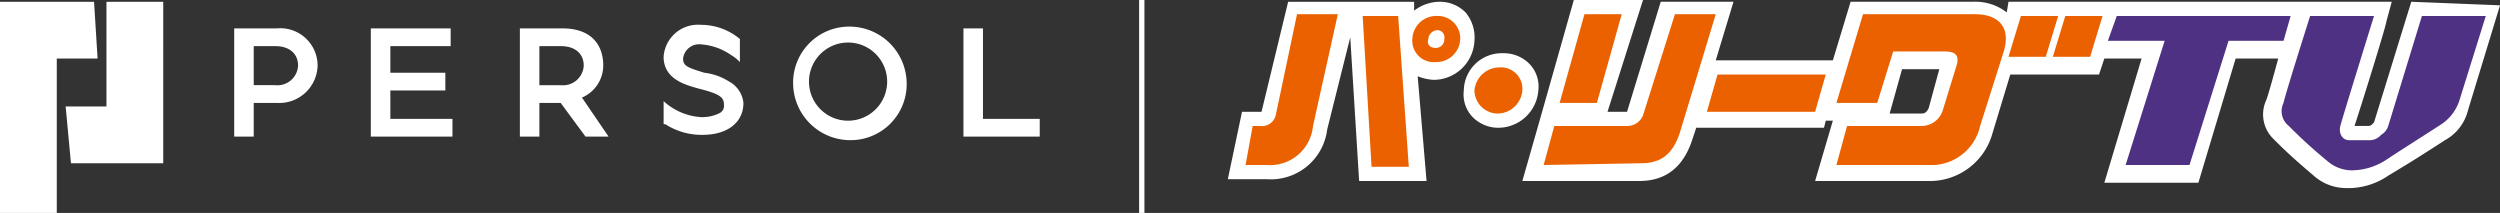 <svg id="logo_ptv_1" data-name="logo_ptv 1" xmlns="http://www.w3.org/2000/svg" width="187.867" height="16" viewBox="0 0 187.867 16">
  <rect x="0" y="0" width="187.867" height="16" fill="#333333" stroke="none"/>
  <path id="パス_49" data-name="パス 49" d="M168.733,16.267a2.937,2.937,0,0,0-.667-2.133,2.714,2.714,0,0,0-2-.8A3.186,3.186,0,0,0,164.2,14v-.667h-9.467l-2,8.267h-1.467L150.2,26.667h2.933a4.266,4.266,0,0,0,4.533-3.733L159.4,16l.667,10.8h5.067l-.667-7.867a3.894,3.894,0,0,0,1.2.267A3.079,3.079,0,0,0,168.733,16.267Zm4.8,3.733a2.449,2.449,0,0,0-.667-2,2.714,2.714,0,0,0-2-.8,2.847,2.847,0,0,0-2.933,2.8,2.449,2.449,0,0,0,.667,2,2.714,2.714,0,0,0,2,.8A3.026,3.026,0,0,0,173.533,20Zm65.6-6.667-2.8,9.067-.133.133a.413.413,0,0,1-.267.133h-1.067c.533-1.6,2.4-7.6,2.4-7.867l.4-1.467h-28.8l-.133.8a3.844,3.844,0,0,0-2.533-.8H197l-1.333,4.4h-8.8l1.333-4.4h-5.467L180.2,21.6h-1.467l2.667-8.4h-5.2l-2.533,8.933L172.333,26.8h8.8q3,0,4-3.2l.267-.8H195l.133-.533h.533L194.333,26.8h8.8a4.89,4.89,0,0,0,4.533-3.6L209,18.8h6.667l.4-1.2h2.8l-2.8,9.333h7.067l2.8-9.333h3.2c-.4,1.467-.8,2.933-.933,3.2a2.561,2.561,0,0,0,.533,2.8c.667.667,1.333,1.333,3.067,2.8a3.657,3.657,0,0,0,2.4.933,5.315,5.315,0,0,0,3.2-.933c1.333-.8,2-1.2,4.267-2.667a3.537,3.537,0,0,0,1.733-2.267l2.4-7.867Zm-36.267,8c-.133.267-.267.4-.533.4h-2.4l.933-3.333h2.8Z" transform="translate(-57.933 -13.2)" fill="#fff"/>
  <path id="パス_50" data-name="パス 50" d="M255.533,26.2h-4.8l2.933-9.333H249.4L250.067,15h13.067l-.533,1.867h-4.133Zm7.067-4.667c.133-.667,2-6.533,2-6.533h4.8s-2.4,7.733-2.533,8.267.133,1.067.667,1.067h1.6a1.153,1.153,0,0,0,.8-.4,1.182,1.182,0,0,0,.533-.667L273,15h4.8l-2,6.4a3.413,3.413,0,0,1-1.333,1.733C272.2,24.6,271.533,25,270.333,25.8a4.808,4.808,0,0,1-2.667.8,2.808,2.808,0,0,1-1.733-.667A37.165,37.165,0,0,1,263,23.267,1.413,1.413,0,0,1,262.6,21.533Z" transform="translate(-91 -13.8)" fill="#4f3183"/>
  <path id="パス_51" data-name="パス 51" d="M174.6,26.133l.8-2.933h5.467a1.281,1.281,0,0,0,1.2-.8l2.4-7.6h3.067l-2.667,8.8c-.533,1.733-1.467,2.4-2.933,2.4Zm4-4.667h-2.8l1.867-6.667h2.8Zm8.267.667.8-2.8H195.8l-.8,2.8Zm9.733,4,.8-2.933H203a1.676,1.676,0,0,0,1.6-1.2l1.067-3.467c.133-.667-.133-.933-.933-.933h-3.867l-1.2,3.867H196.6l2-6.667H207c1.733,0,2.8.933,2.133,2.933L207.4,23.2a3.752,3.752,0,0,1-3.467,2.933ZM209.533,18l.933-3.067h2.8L212.333,18Zm3.333,0,.933-3.067h2.8L215.667,18ZM173,20.533a1.887,1.887,0,0,1-1.867,1.733,1.765,1.765,0,0,1-1.733-1.733,1.887,1.887,0,0,1,1.867-1.733A1.608,1.608,0,0,1,173,20.533Zm-12-5.6.667,11.333h2.8l-.8-11.333ZM154.467,22.4a1.072,1.072,0,0,1-1.2.8h-.533l-.533,2.933h1.6a3.241,3.241,0,0,0,3.467-2.933l1.867-8.4h-3.067ZM166.6,14.933a1.8,1.8,0,0,0-1.867,1.733,1.611,1.611,0,0,0,1.733,1.733,1.8,1.8,0,0,0,1.867-1.733A1.681,1.681,0,0,0,166.6,14.933Zm-.133,2.4c-.4,0-.667-.267-.533-.667A.714.714,0,0,1,166.6,16a.537.537,0,0,1,.533.667A.63.63,0,0,1,166.467,17.333Z" transform="translate(-58.6 -13.733)" fill="#eb6100"/>
  <path id="パス_52" data-name="パス 52" d="M99.867,13.2h.4v16h-.4Zm-73.333.133H22.267V21.2H19.2l.4,4.267h6.933Z" transform="translate(-14.267 -13.2)" fill="#fff"/>
  <path id="パス_53" data-name="パス 53" d="M18.867,13.4H11.8V29.267h4.267v-11.6h3.067Zm56.8,1.867A4.212,4.212,0,0,0,71.4,19.533,4.3,4.3,0,0,0,75.667,23.8a4.212,4.212,0,0,0,4.267-4.267A4.3,4.3,0,0,0,75.667,15.267Zm0,7.067a2.937,2.937,0,1,1,2.8-2.933A2.936,2.936,0,0,1,75.667,22.333ZM41.133,20.067h4.133V18.733H41.133v-2h4.533V15.4h-6v8.133H45.8V22.2H41.133ZM85.667,22.2V15.4H84.2v8.133h5.733V22.2ZM32.6,15.4H29.4v8.133h1.467V21H32.6a2.884,2.884,0,0,0,3.067-2.8A2.808,2.808,0,0,0,32.6,15.4Zm-.133,4.267h-1.6V16.733h1.6c1.2,0,1.733.667,1.733,1.467A1.557,1.557,0,0,1,32.467,19.667ZM57.133,18.2c0-1.6-.933-2.8-3.067-2.8h-3.2v8.133h1.467V21h1.6L55.8,23.533h1.733l-2-2.933A2.634,2.634,0,0,0,57.133,18.2Zm-3.2,1.467h-1.6V16.733h1.6c1.2,0,1.733.667,1.733,1.467A1.557,1.557,0,0,1,53.933,19.667ZM66.6,19.4a4.479,4.479,0,0,0-1.867-.667c-1.333-.4-1.6-.533-1.6-1.067A1.211,1.211,0,0,1,64.467,16.6a4.5,4.5,0,0,1,2.267.8,2.908,2.908,0,0,1,.667.533V16.2a4.543,4.543,0,0,0-2.933-1.067,2.585,2.585,0,0,0-2.8,2.4c0,1.733,1.733,2.133,2.667,2.4,1.6.4,1.867.667,1.867,1.2a.616.616,0,0,1-.4.667,2.868,2.868,0,0,1-1.333.267,4.572,4.572,0,0,1-2.8-1.2V22.6H61.8a5,5,0,0,0,2.8.8c1.867,0,3.067-.933,3.067-2.4A2.061,2.061,0,0,0,66.6,19.4Z" transform="translate(-11.8 -13.267)" fill="#fff"/>
</svg>
